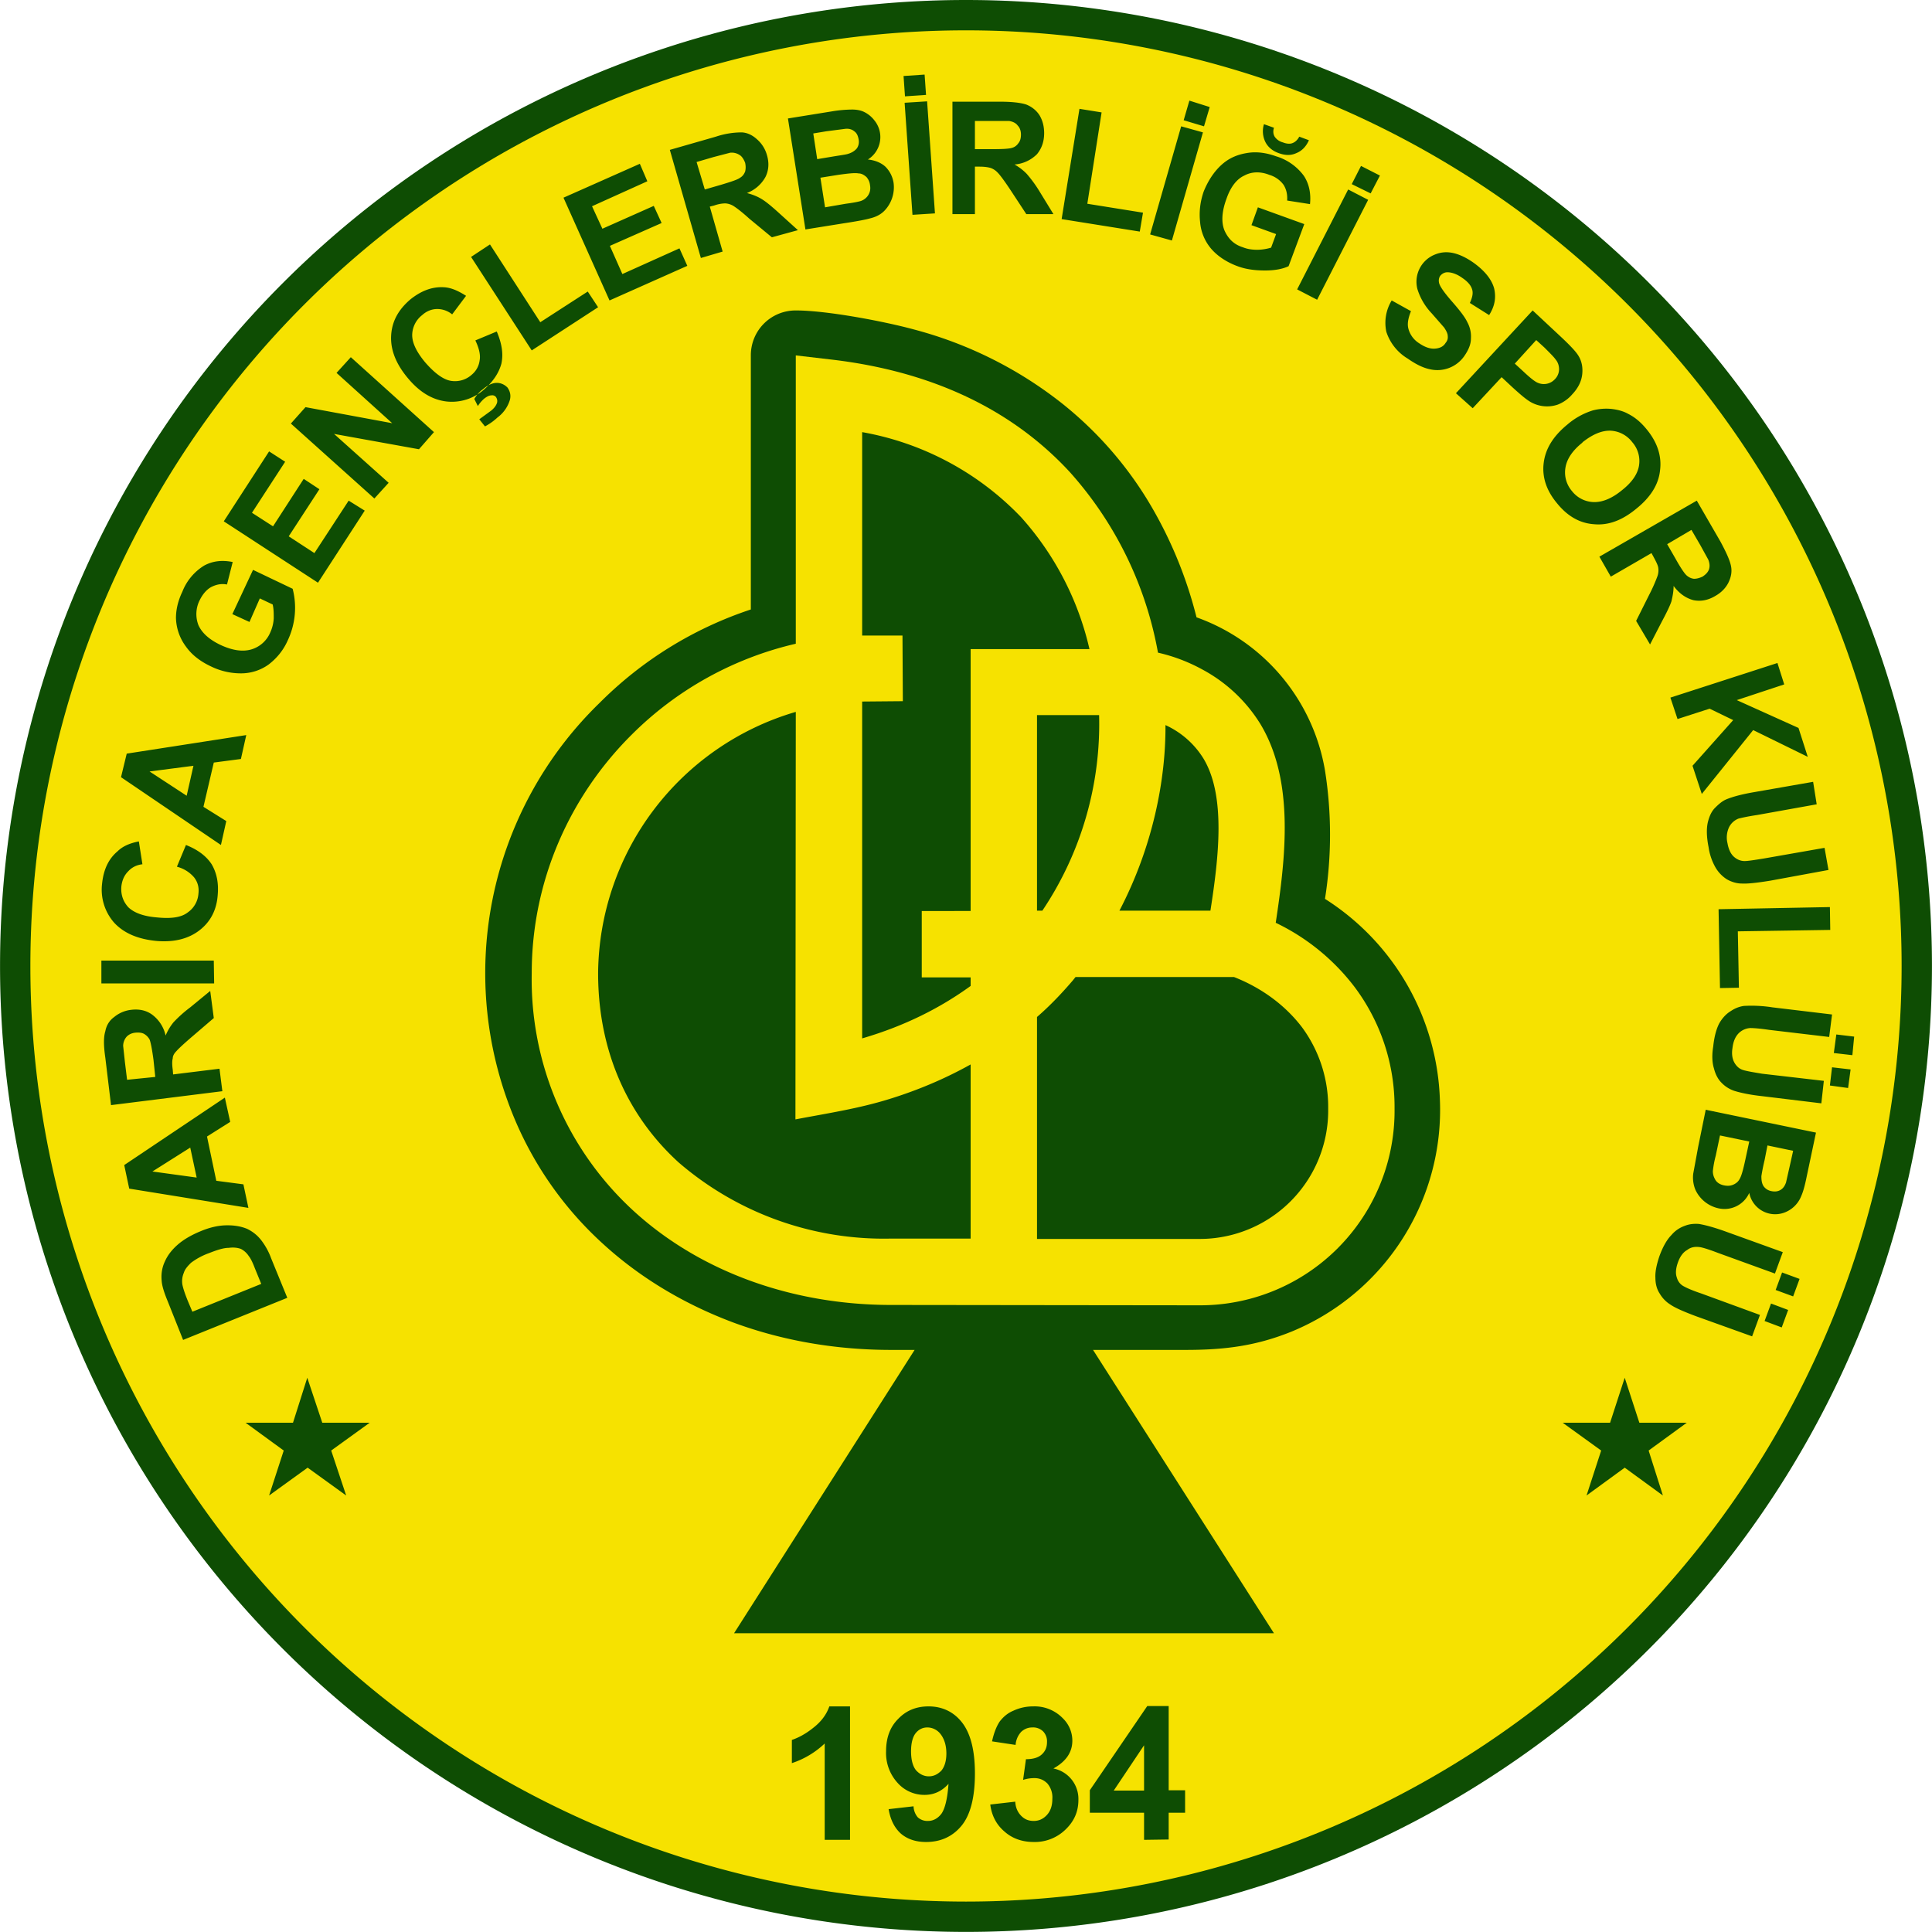 <svg xmlns="http://www.w3.org/2000/svg" width="721.9" height="722" viewBox="0 0 541.4 541.5"><defs><clipPath id="a"><path d="M0 0h541.4v541.5H0Zm0 0"/></clipPath></defs><g clip-path="url(#a)"><path d="M270.7 0a270.7 270.7 0 1 1 0 541.4 270.7 270.7 0 0 1 0-541.4Zm0 0" style="stroke:none;fill-rule:evenodd;fill:#0e4d03;fill-opacity:1"/></g><path d="M270.7 8.5a262.2 262.2 0 1 1 0 524.4 262.2 262.2 0 0 1 0-524.4Zm0 0" style="stroke:none;fill-rule:evenodd;fill:#f6e200;fill-opacity:1"/><path d="M51.3 375.5 47 364.7c-1-2.4-1.6-4.3-1.7-5.7-.2-2 .1-3.8.9-5.5.8-1.8 2-3.3 3.6-4.7 1.6-1.4 3.8-2.7 6.5-3.8 2.4-1 4.6-1.5 6.6-1.6 2.4-.1 4.5.2 6.4 1 1.4.7 2.8 1.7 4 3.3a19 19 0 0 1 2.7 5l4.5 11Zm2.6-7.9 19.3-7.8-1.8-4.4c-.6-1.6-1.2-2.8-1.7-3.4a5.8 5.8 0 0 0-2.2-2c-.8-.3-2-.5-3.4-.3-1.5 0-3.3.6-5.6 1.5a19 19 0 0 0-5 2.7c-1 1-1.7 1.8-2 2.8a6 6 0 0 0-.4 3.3c.2 1 .7 2.6 1.7 5Zm9.1-60 1.5 6.8-6.5 4.1 2.6 12.4 7.6 1 1.4 6.6-33.4-5.4-1.4-6.6Zm-9.7 14-10.6 6.7 12.4 1.7Zm9-15.8-31.2 3.9-1.6-13.3c-.5-3.4-.5-5.8 0-7.4.3-1.6 1.1-3 2.5-4a9 9 0 0 1 4.7-2c2.4-.3 4.4.2 6 1.4a10 10 0 0 1 3.7 5.8 15 15 0 0 1 2.2-3.7 36 36 0 0 1 4.7-4.2l5.6-4.6 1 7.6-6.3 5.4c-2.2 1.9-3.6 3.2-4.2 3.9-.6.6-1 1.3-1 2-.2.7-.2 1.8 0 3.2l.1 1.3 13-1.6Zm-18.8-4L43 297c-.4-3-.8-5-1.1-5.7-.4-.7-.9-1.2-1.6-1.6-.6-.3-1.4-.4-2.4-.3-1 .1-1.8.5-2.4 1.1a4 4 0 0 0-1 2.6l.5 4.6.6 4.9ZM60 275.6H28.4v-6.4h31.5Zm-10.4-32.8 2.5-6c3.3 1.3 5.7 3.1 7.2 5.4 1.4 2.4 2 5.2 1.7 8.6-.3 4.2-2 7.5-5.1 9.9-3.1 2.4-7.1 3.4-12 3-5.3-.5-9.2-2.2-11.9-5.1a14 14 0 0 1-3.4-11c.4-3.9 1.8-6.9 4.3-9 1.4-1.4 3.4-2.3 6-2.8l1 6.4c-1.7.2-3 .9-4 2-1.1 1.1-1.7 2.5-1.9 4.2-.2 2.3.5 4.3 2 5.9 1.6 1.5 4.2 2.5 8 2.8 4 .4 6.8 0 8.6-1.4a7 7 0 0 0 3-5.3c.2-1.7-.2-3.2-1.2-4.5a9.4 9.4 0 0 0-4.8-3Zm19.4-36.8-1.5 6.7-7.6 1-2.9 12.4 6.4 4-1.5 6.7-28-19 1.6-6.6Zm-14.8 8.6-12.3 1.6 10.4 6.8Zm15.7-40.3-4.8-2.2 5.8-12.4L82 165a21.3 21.3 0 0 1-1.3 14.3c-1.3 3-3.2 5.2-5.4 6.9a13.2 13.2 0 0 1-7.8 2.5c-2.8 0-5.6-.6-8.3-1.9-3-1.4-5.4-3.2-7.1-5.6a14 14 0 0 1-2.8-8c0-2.2.5-4.7 1.8-7.4a15 15 0 0 1 6.1-7.3c2.4-1.3 5-1.6 8-1l-1.6 6.3c-1.6-.3-3 0-4.4.7-1.3.7-2.4 2-3.2 3.6a8.6 8.6 0 0 0-.4 7.1c1 2.2 3 4 6.1 5.5 3.4 1.6 6.3 2 8.7 1.3a8.3 8.3 0 0 0 5.3-4.7 11 11 0 0 0 1-4c0-1.4 0-2.7-.3-3.9l-3.6-1.7Zm19.2-11-26.4-17.2 12.7-19.6 4.5 2.9-9.3 14.3 5.9 3.8 8.6-13.3 4.4 2.9-8.6 13.2 7.2 4.7 9.6-14.7 4.5 2.8Zm15.8-23.6-23.4-21 4.1-4.6 24.3 4.5-15.6-14.1 4-4.4 23.3 21-4.2 4.8-23.8-4.3 15.3 13.7Zm28.3-44.3 6-2.5c1.4 3.3 1.9 6.2 1.3 9-.7 2.6-2.3 5-4.8 7.2a13.6 13.6 0 0 1-10.7 3.4c-3.9-.5-7.4-2.6-10.6-6.4-3.4-4-5-8-4.8-12 .2-4 2-7.3 5.4-10.2 3-2.4 6.1-3.6 9.4-3.4 2 .1 4 1 6.2 2.4l-3.9 5.2a6.6 6.6 0 0 0-4.2-1.5c-1.5 0-3 .6-4.2 1.7a7.2 7.2 0 0 0-2.8 5.6c0 2.2 1.2 4.7 3.6 7.6 2.6 3 5 4.8 7.1 5.2a7 7 0 0 0 6-1.7c1.2-1 2-2.4 2.2-4 .3-1.6-.2-3.5-1.2-5.6Zm2.7 24.1-1.6-2 3.3-2.4c1-.8 1.5-1.6 1.7-2.3.1-.6 0-1-.3-1.5-.3-.4-.8-.6-1.3-.5-.6 0-1.2.3-2 .9-.7.6-1.3 1.3-1.8 2.1l-1-2c.6-1 1.4-2 2.4-2.7 1.4-1.2 2.7-1.8 3.9-1.8 1.2 0 2.2.5 3 1.3.7 1 1 2.1.7 3.4a9.6 9.6 0 0 1-3.5 5c-1.4 1.3-2.6 2-3.5 2.5ZM149 98.2 132 72l5.3-3.5 14.1 21.8 13.3-8.6 2.9 4.4Zm21.8-14-12.9-28.8 21.4-9.5 2.1 4.9-15.5 7 2.9 6.3 14.4-6.4 2.2 4.8-14.5 6.4 3.5 7.9 16-7.2 2.2 4.9Zm25.6-11.9L187.7 42l12.9-3.7a23 23 0 0 1 7.3-1.2c1.6.1 3 .8 4.3 2a9.1 9.1 0 0 1 2.7 4.3c.7 2.3.5 4.4-.4 6.2a10 10 0 0 1-5.2 4.5c1.6.4 3 1 4 1.6 1.2.7 2.8 2 5 4l5.3 4.8-7.3 2-6.3-5.2c-2.2-2-3.7-3.1-4.5-3.6a5 5 0 0 0-2.2-.7c-.7 0-1.8.1-3.2.6l-1.2.3 3.6 12.6Zm1.1-19.2 4.5-1.3c3-.9 4.8-1.5 5.4-2 .7-.4 1.1-1 1.4-1.7.2-.8.2-1.6 0-2.5-.4-1-.9-1.8-1.6-2.2a4 4 0 0 0-2.6-.6L200 44l-4.8 1.4Zm23.3-19.9 12.4-2a36 36 0 0 1 5.6-.5c1.2 0 2.4.2 3.4.7a8 8 0 0 1 2.8 2.3 7.4 7.4 0 0 1-1.8 11c2 .2 3.7.9 4.9 2 1.2 1.2 2 2.7 2.3 4.5a9.5 9.5 0 0 1-2.6 7.9c-1 1-2.3 1.7-4 2.1-1 .3-3.5.8-7.5 1.4l-10.6 1.7Zm7.1 4.2 1.1 7.2 4.2-.7c2.4-.4 4-.6 4.5-.8 1-.3 1.8-.8 2.4-1.5.5-.7.7-1.6.5-2.6-.2-1-.5-1.7-1.2-2.2-.6-.5-1.4-.8-2.5-.7l-5.4.7Zm2 12.4 1.3 8.3 5.8-1c2.3-.3 3.7-.6 4.3-.8a4 4 0 0 0 2-1.6c.5-.8.7-1.7.5-2.8-.1-1-.5-1.7-1-2.3-.6-.5-1.3-1-2.2-1-1-.2-2.8 0-5.7.4Zm25.8 10.4-2.2-31.4 6.3-.4 2.2 31.4ZM253.6 27l-.4-5.7 5.9-.4.4 5.7Zm13.3 33V28.5h13.4c3.3 0 5.8.3 7.3.8 1.5.6 2.8 1.6 3.7 3 .9 1.5 1.3 3.2 1.3 5 0 2.4-.7 4.3-2 5.9a10 10 0 0 1-6.3 2.9 15 15 0 0 1 3.4 2.6 36 36 0 0 1 3.7 5.1l3.8 6.2h-7.6L283 53c-1.6-2.4-2.8-4-3.4-4.6a5 5 0 0 0-1.9-1.3c-.6-.2-1.7-.4-3.2-.4h-1.3V60Zm6.3-18.2h4.7c3.1 0 5-.1 5.8-.4.7-.2 1.3-.7 1.7-1.3.5-.6.7-1.4.7-2.4s-.3-1.9-.9-2.5c-.5-.7-1.3-1.1-2.4-1.3h-9.6Zm24.3 19.6 5-30.9 6.2 1-4 25.6 15.6 2.5-.9 5.3Zm24.8 4.3 8.7-30.3 6.1 1.7-8.7 30.3Zm9.4-32 1.6-5.5L339 30l-1.6 5.4Zm19 29.4 1.8-5 13 4.7-4.4 11.8c-1.7.8-3.9 1.2-6.6 1.2-2.7 0-5.3-.3-7.7-1.2-3-1.1-5.6-2.8-7.4-4.9a13.2 13.2 0 0 1-3.1-7.5c-.3-2.8 0-5.6 1-8.5 1.2-3 2.9-5.6 5-7.5 2.2-2 4.7-3 7.7-3.4 2.3-.3 4.8 0 7.6 1a15 15 0 0 1 7.8 5.5c1.5 2.3 2 5 1.7 7.9l-6.4-1c.1-1.7-.2-3.1-1-4.4a7.6 7.6 0 0 0-4-2.8c-2.5-1-5-.9-7 .2-2.2 1-3.9 3.3-5 6.5-1.3 3.5-1.5 6.5-.6 8.8 1 2.3 2.6 4 5.2 4.8 1.2.5 2.6.7 4 .7a14 14 0 0 0 3.9-.6l1.4-3.8Zm13.4-24.8 2.7 1c-.8 1.8-2 3-3.5 3.6-1.5.7-3.1.7-5 0-1.7-.6-3-1.7-3.7-3.1a6.8 6.8 0 0 1-.4-5l2.8 1c-.3 1-.2 1.8.2 2.5a4 4 0 0 0 2.3 1.6c1 .4 2 .5 2.7.2.8-.3 1.4-.9 1.9-1.8Zm-.6 42.8 14.3-28 5.6 2.9-14.3 28Zm15.3-29.5 2.6-5.1 5.3 2.7-2.6 5ZM390 84.2l5.4 3c-.8 2-1.1 3.6-.7 5a6.9 6.9 0 0 0 3 4c1.6 1.1 3.1 1.6 4.4 1.5 1.4-.1 2.4-.6 3-1.6.5-.6.7-1.2.6-2 0-.6-.4-1.4-1-2.3l-3.5-4a17.2 17.2 0 0 1-4-6.8 8.2 8.2 0 0 1 5-9.7c1.5-.6 3.1-.8 5-.4 1.8.4 3.7 1.3 5.7 2.7 3.2 2.3 5.1 4.7 5.8 7.2.6 2.6.2 5-1.4 7.5l-5.4-3.4c.7-1.5 1-2.8.6-3.9-.3-1-1.2-2.1-2.7-3.1-1.5-1.1-3-1.6-4.2-1.6-.8 0-1.5.4-2 1-.4.6-.5 1.3-.3 2.1.3 1 1.5 2.7 3.6 5.1 2.1 2.4 3.6 4.3 4.3 5.8.8 1.5 1.1 3 1 4.6 0 1.6-.7 3.2-1.8 4.8a9.2 9.2 0 0 1-9.6 3.8c-2-.4-4-1.4-6.3-3a13.7 13.7 0 0 1-6-7.5 12 12 0 0 1 1.5-8.8Zm18 26L429.5 87l7.5 7c2.8 2.6 4.5 4.4 5.2 5.5 1 1.5 1.4 3.3 1.2 5.3-.2 2-1.1 3.9-2.8 5.7a10.2 10.2 0 0 1-4.1 2.9 9.3 9.3 0 0 1-7.5-.7c-1.4-.8-3-2.2-5.2-4.2l-3-2.8-8.1 8.7Zm22.5-14.9-6 6.6 2.5 2.3c1.8 1.7 3.2 2.8 4 3.1a4.2 4.2 0 0 0 4.7-1 4 4 0 0 0 1.2-2.8c0-1-.3-2-1-2.8-.4-.6-1.5-1.7-3.1-3.3Zm8.7 23.7a20 20 0 0 1 7.2-4 15 15 0 0 1 5.2-.4c1.7.2 3.3.6 4.7 1.4 2 1 3.7 2.5 5.3 4.5 2.9 3.6 4.1 7.4 3.6 11.3-.4 4-2.7 7.6-6.7 10.8-4 3.3-7.9 4.7-11.9 4.3-4-.3-7.4-2.3-10.3-5.9-3-3.6-4.2-7.4-3.7-11.3.5-4 2.7-7.5 6.6-10.7Zm4.3 5c-2.8 2.2-4.4 4.6-4.8 7a8 8 0 0 0 1.8 6.6 8 8 0 0 0 6 3.1c2.5.1 5.2-1 8-3.3 2.8-2.2 4.4-4.5 4.8-6.9a8 8 0 0 0-1.9-6.6 8.1 8.1 0 0 0-6-3.2c-2.5-.1-5.1 1-8 3.3Zm4.7 32 27.3-15.7 6.7 11.6c1.6 3 2.6 5.2 2.9 6.8.3 1.6 0 3.1-.8 4.7-.8 1.5-2 2.7-3.6 3.6-2 1.2-4 1.6-6.1 1.2-2-.5-4-1.8-5.6-4 0 1.6-.3 3-.6 4.3-.4 1.2-1.3 3.1-2.7 5.7l-3.3 6.4-3.9-6.6 3.7-7.4a46 46 0 0 0 2.3-5.2 5 5 0 0 0 .2-2.3c-.1-.7-.6-1.7-1.3-3l-.6-1.1-11.4 6.6Zm19-3.5 2.3 4c1.5 2.7 2.6 4.3 3.2 4.8.6.5 1.2.8 2 .9.8 0 1.5-.2 2.4-.6.9-.6 1.5-1.2 1.8-2 .3-.9.2-1.8-.2-2.8l-2.2-4-2.5-4.3Zm.9 43 30-9.7 1.9 6-13.3 4.4L504 204l2.6 8.1-15.3-7.5-14.4 17.9-2.6-7.9 11.4-12.8-6.6-3.2-9 2.9Zm40 23.6 1 6.3-16.7 3c-2.7.4-4.4.8-5.2 1a5 5 0 0 0-2.7 2.5 6.8 6.8 0 0 0-.4 4.4c.3 1.7.9 3 1.8 3.8.9.8 1.9 1.2 3 1.2 1 0 2.8-.3 5.3-.7l17.1-3 1.1 6.2-16.3 3c-3.7.6-6.4.9-8 .8-1.5 0-3-.5-4.2-1.2a9.7 9.7 0 0 1-3.1-3.2 16 16 0 0 1-2-5.8c-.6-3-.6-5.3-.2-7 .4-1.6 1-3 2-4s2-1.9 3.2-2.4c1.7-.7 4.2-1.4 7.7-2Zm-26.5 35.7 31.2-.6.1 6.4-25.9.4.3 15.8-5.3.1Zm31.8 29.5-.8 6.3-16.9-2c-2.7-.4-4.4-.5-5.2-.5a5 5 0 0 0-3.4 1.6c-.9 1-1.4 2.3-1.6 4-.3 1.8 0 3.2.6 4.2s1.4 1.7 2.5 2c1 .3 2.8.6 5.2 1l17.3 2-.7 6.3-16.5-2c-3.7-.4-6.3-1-7.9-1.5a8.9 8.9 0 0 1-3.6-2.3c-1-1-1.7-2.4-2.1-4-.5-1.6-.6-3.7-.2-6.1.3-3 1-5.3 1.8-6.7.9-1.5 2-2.6 3.2-3.3a8.6 8.6 0 0 1 3.6-1.4 38 38 0 0 1 8 .4Zm1.2 5.6 5 .6-.5 5.2-5.2-.6Zm-1.2 9.2 5.2.6-.7 5.2-5.1-.7Zm-4.5 18.3-2.6 12.3c-.5 2.5-1 4.3-1.5 5.4a8.1 8.1 0 0 1-5 4.8 7.4 7.4 0 0 1-9.6-5.6 7.6 7.6 0 0 1-8.7 4.3 9.3 9.3 0 0 1-6.4-5.2 9 9 0 0 1-.6-4.5l1.4-7.6L478 311Zm-6.4 5.1-7.2-1.5-.8 4.1a56 56 0 0 0-.9 4.5c0 1.1.1 2 .6 2.8.5.7 1.2 1.2 2.2 1.4 1 .2 1.8.1 2.5-.3s1.2-1 1.6-2.1l1.2-5.3Zm-12.3-2.6-8.2-1.7-1.2 5.7a28 28 0 0 0-.8 4.3c0 1 .3 1.8.8 2.6.5.7 1.3 1.2 2.4 1.4 1 .2 1.8.1 2.5-.2.7-.3 1.4-.8 1.8-1.6.5-.8 1-2.6 1.6-5.4Zm9.4 31-2.2 6-16-5.8c-2.6-1-4.3-1.5-5-1.6-1.4-.2-2.6 0-3.6.8-1.1.6-2 1.8-2.6 3.5-.6 1.7-.7 3.1-.3 4.2.3 1.1 1 2 2 2.5.9.5 2.5 1.2 4.9 2l16.4 6-2.2 6-15.6-5.6c-3.5-1.3-6-2.4-7.3-3.3a8.9 8.9 0 0 1-3-3.1c-.8-1.2-1.2-2.7-1.2-4.4-.1-1.6.3-3.6 1.1-6 1-2.8 2.2-4.8 3.4-6 1.1-1.3 2.4-2.1 3.8-2.6 1.3-.5 2.6-.6 3.9-.5 1.8.3 4.4 1 7.7 2.2Zm-.2 5.7 4.9 1.8-1.8 4.9-4.9-1.8Zm-3.1 8.7 4.8 1.8-1.8 4.9-4.8-1.8ZM205.7 457.7H357l-50.7-79.4h25.9c10.6 0 19.6-1 29.9-5.2a67.2 67.2 0 0 0 41.4-65 69.4 69.4 0 0 0-32.2-56.2 115 115 0 0 0 0-36 55.4 55.4 0 0 0-36-42.9 119 119 0 0 0-12.5-30.8c-6.5-11.2-15-21-25-29a113.7 113.7 0 0 0-41.8-20.9c-8.1-2.2-24.2-5.3-33-5.3-7 0-12.6 5.6-12.6 12.6v71.2A107.6 107.6 0 0 0 168 197a105.5 105.5 0 0 0-23.4 117.5 99.2 99.2 0 0 0 24.4 34.1c10.5 9.6 23 17 36.7 22.1 13.6 5 28.5 7.6 44 7.6h6.6Zm0 0" style="stroke:none;fill-rule:evenodd;fill:#0e4d03;fill-opacity:1"/><path d="m253 196.5-11.4.1V291c12-3.5 22-8.6 30.4-14.7v-2.4h-13.7v-18.6H272v-73.4h33.3a83 83 0 0 0-19.2-37 81.2 81.2 0 0 0-44.5-23.8v57h11.3Zm-30 3a77 77 0 0 0-55.4 73.2c0 22.3 8.6 40.3 22.5 53a88 88 0 0 0 59.6 21.4H272v-48.8c-6.8 3.8-14.4 7.1-22.8 9.7-8.7 2.7-17.4 4-26.3 5.7Zm-46 6.4a95.5 95.5 0 0 1 46-25.5V99.6l10.3 1.2c31 3.7 52.2 16 66.5 31.5a103.1 103.1 0 0 1 24.7 50.6 48 48 0 0 1 12.4 4.7 43 43 0 0 1 16.3 15.3c9.7 16.1 7 37.8 4.3 55.7a60.8 60.8 0 0 1 22.1 18 56 56 0 0 1 11.2 33.4v.8a54.5 54.5 0 0 1-54.8 55h-.8l-85.5-.1c-27.8 0-53.6-9.4-72.1-26.3a88 88 0 0 1-28.6-66.7c0-25.9 10.7-49.6 28-66.8Zm113.6 141.3h45.2a36 36 0 0 0 36.4-36.4v-.6a37.6 37.6 0 0 0-7.4-22.4c-4.6-6-11.1-10.9-19-14h-44.4l-.8 1c-3 3.5-6.3 7-10 10.2Zm48.6-92c2.3-14.8 4.4-32.2-2-42.7a24.4 24.4 0 0 0-10.6-9.3c.1 15.2-3.5 34-12.9 52ZM308 200.4h-17.4v54.8h1.5a93.8 93.8 0 0 0 15.9-54.8Zm0 0" style="stroke:none;fill-rule:evenodd;fill:#f6e200;fill-opacity:1"/><path d="M384.9 310.8c0 .4 0 .2 0 0Zm0 0" style="stroke:none;fill-rule:evenodd;fill:#151616;fill-opacity:1"/><path d="M238.2 515.6h-7.1v-27a24.4 24.4 0 0 1-9.2 5.5v-6.5c1.8-.6 3.9-1.7 6-3.4 2.2-1.7 3.7-3.7 4.5-6h5.8ZM249 507l7-.8a5 5 0 0 0 1.2 3.1 4 4 0 0 0 2.9 1c1.4 0 2.7-.7 3.7-2 1-1.4 1.7-4.2 2-8.4-1.8 2-4 3.1-6.7 3.1a10 10 0 0 1-7.6-3.4 12.4 12.4 0 0 1-3.2-8.8c0-3.8 1.1-6.8 3.4-9.1 2.2-2.3 5-3.5 8.5-3.5 3.8 0 7 1.5 9.3 4.4 2.4 3 3.7 7.7 3.7 14.4 0 6.8-1.3 11.7-3.8 14.7s-5.8 4.5-9.9 4.5c-2.9 0-5.2-.8-7-2.3-1.8-1.6-3-3.9-3.5-7Zm16.2-15.6c0-2.3-.6-4.1-1.6-5.4a4.7 4.7 0 0 0-3.7-1.9c-1.3 0-2.4.5-3.3 1.6-.8 1-1.3 2.7-1.3 5.1 0 2.4.5 4.2 1.4 5.3 1 1.1 2.2 1.7 3.6 1.7s2.5-.6 3.5-1.6c.9-1.1 1.4-2.7 1.4-4.8Zm12.3 14.3 7-.8c.1 1.7.7 3 1.7 4s2.1 1.4 3.5 1.4c1.5 0 2.7-.6 3.7-1.7s1.5-2.6 1.5-4.5a6 6 0 0 0-1.4-4.3c-1-1-2.2-1.5-3.6-1.5-.9 0-2 .1-3.2.5l.8-5.8c1.9 0 3.4-.4 4.4-1.3 1-.9 1.5-2 1.5-3.5a4 4 0 0 0-1.1-3 4 4 0 0 0-3-1.1c-1.2 0-2.2.4-3.1 1.2a6 6 0 0 0-1.6 3.7l-6.6-1c.5-2.3 1.2-4.1 2.1-5.5 1-1.3 2.2-2.4 3.9-3.1a13 13 0 0 1 5.5-1.2 11 11 0 0 1 8.4 3.4 8.7 8.7 0 0 1 2.6 6.2c0 3.2-1.7 5.8-5.3 7.8a8.7 8.7 0 0 1 7 8.8c0 3.3-1.2 6-3.6 8.3a12.3 12.3 0 0 1-8.9 3.5c-3.3 0-6.1-1-8.3-3-2.2-1.9-3.5-4.4-3.9-7.5Zm43.1 9.9V508h-15.2v-6.3l16.1-23.6h6v23.6h4.6v6.3h-4.6v7.5Zm0-13.8v-12.7l-8.5 12.7ZM97 419.1l-10.8-7.8-10.8 7.8 4.1-12.6-10.7-7.8h13.3l4-12.6 4.2 12.6h13.3l-10.8 7.8ZM444.6 419.1l10.7-7.8 10.7 7.8-4-12.6 10.7-7.8h-13.3l-4.1-12.6-4.1 12.6h-13.3l10.8 7.8Zm0 0" style="stroke:none;fill-rule:evenodd;fill:#0e4d03;fill-opacity:1"/></svg>
